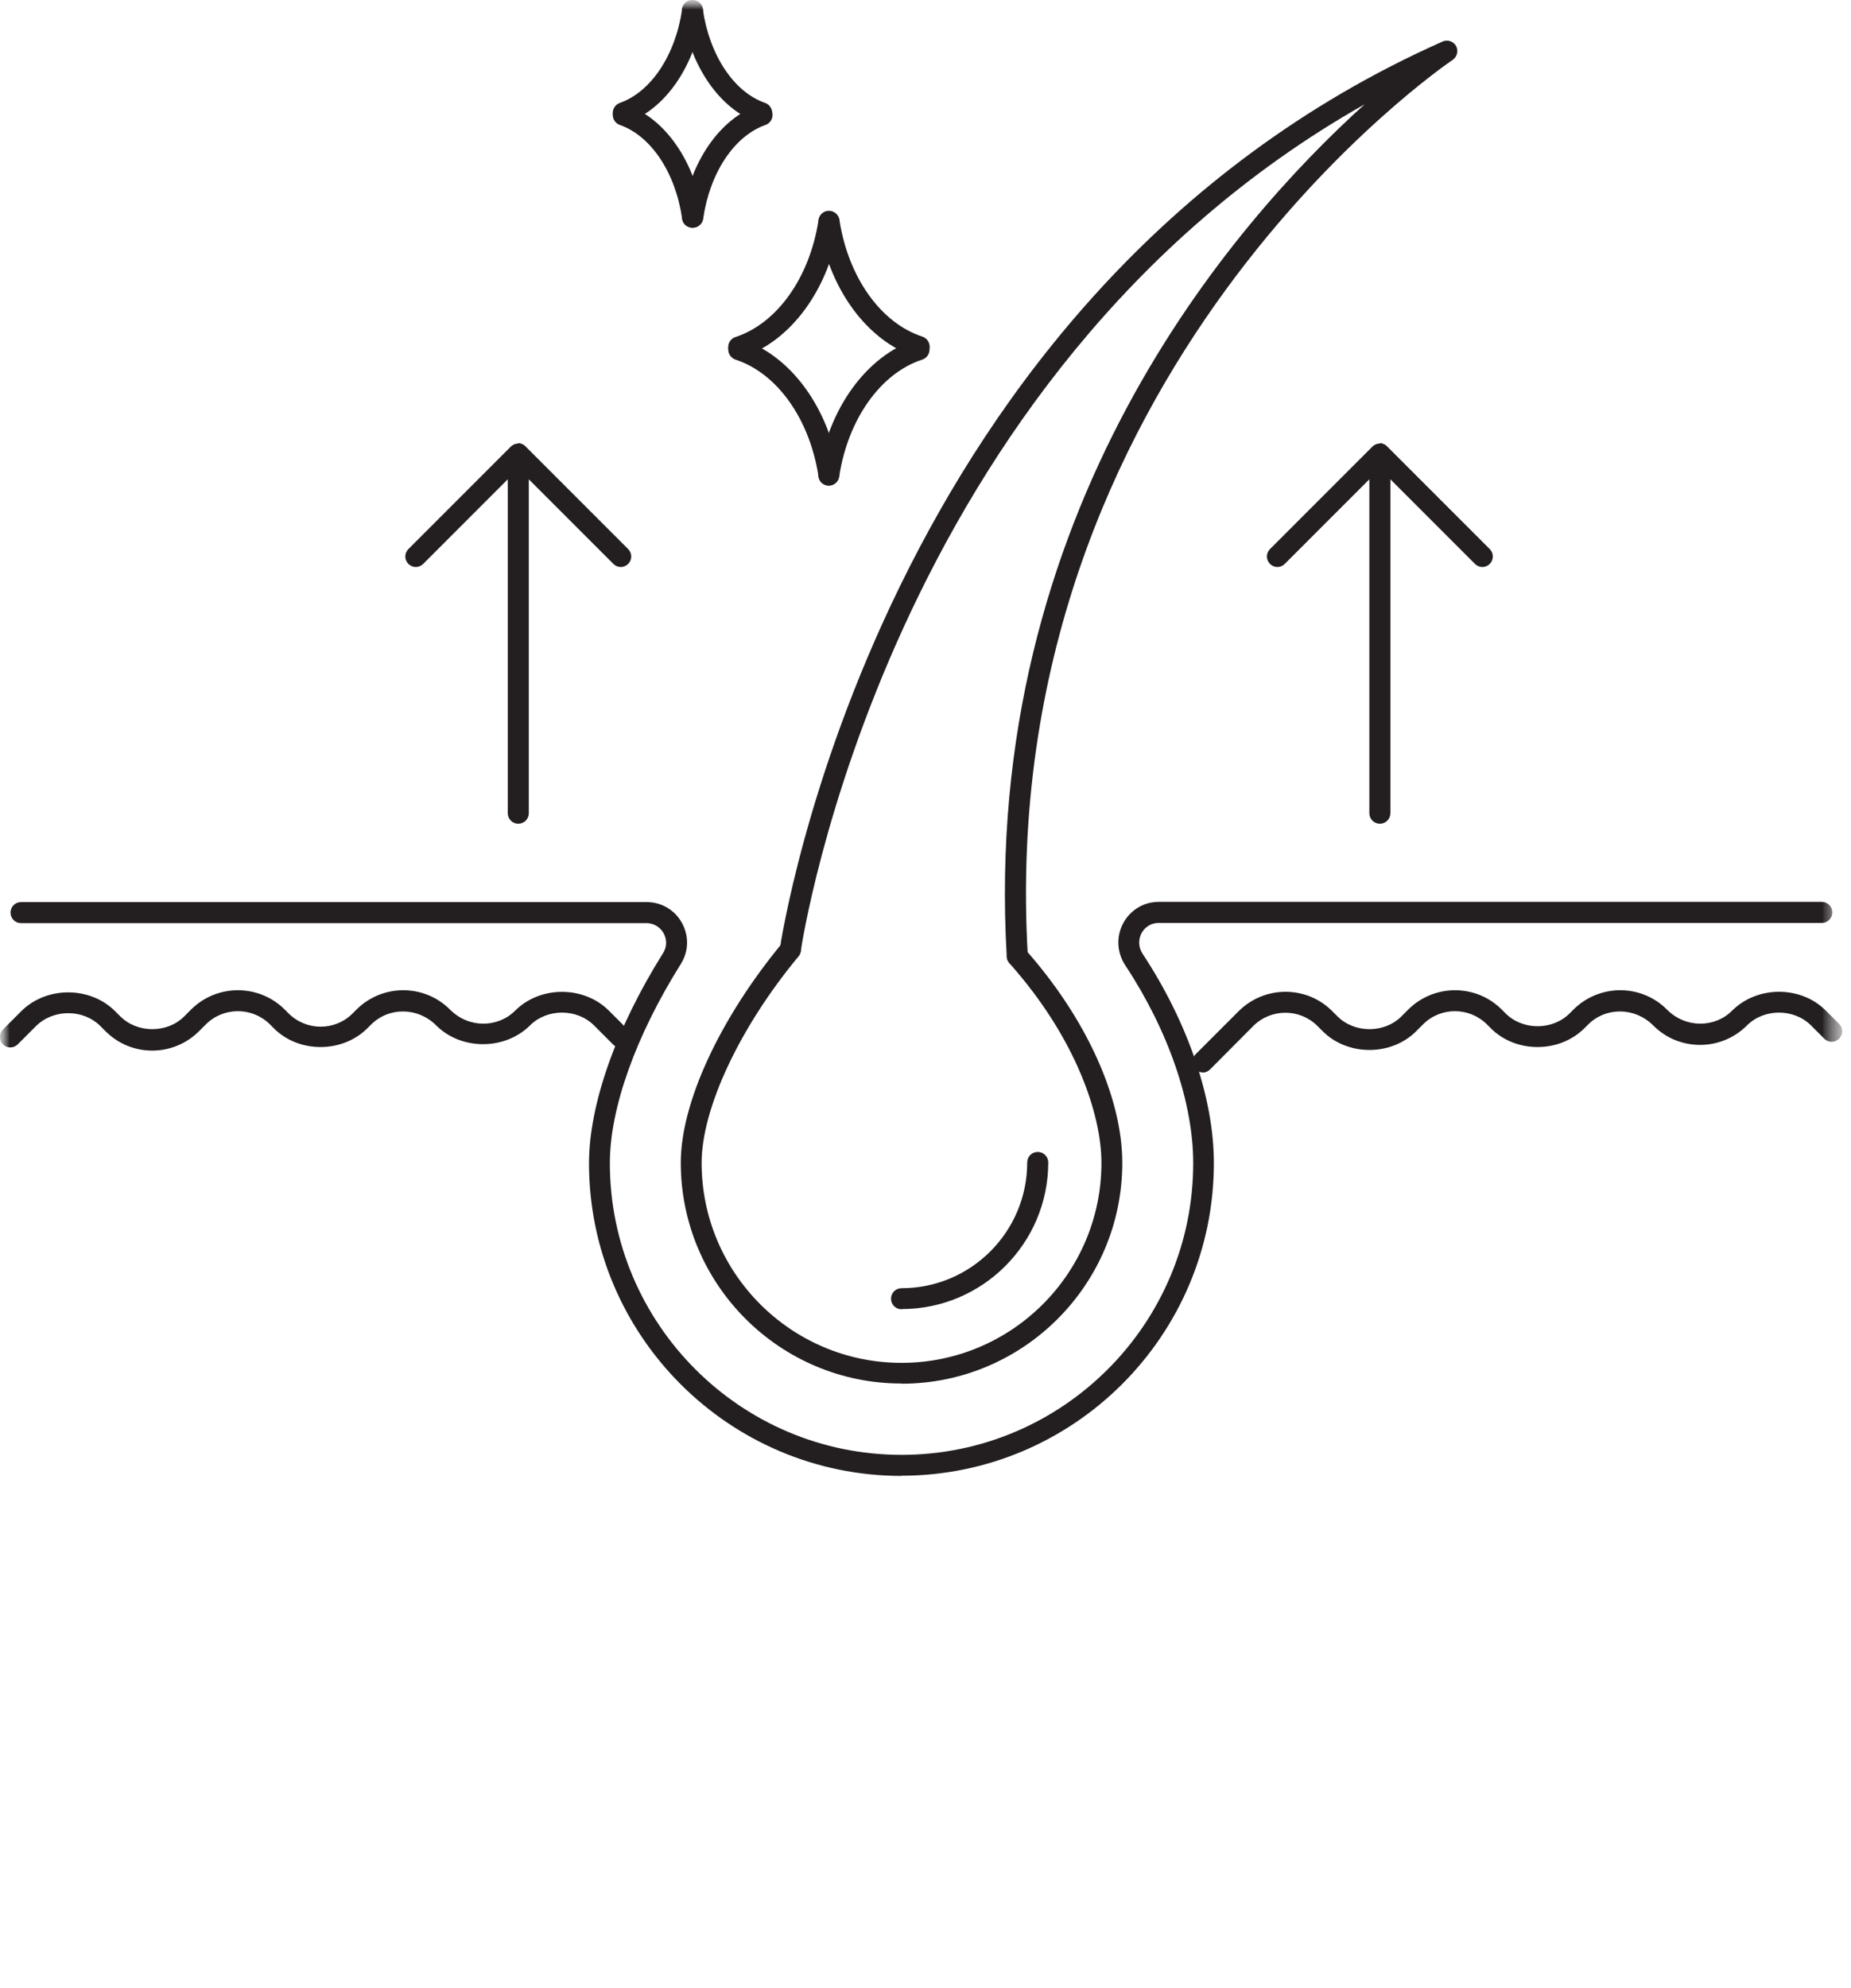 <?xml version="1.0" encoding="UTF-8"?> <svg xmlns="http://www.w3.org/2000/svg" width="95" height="102" viewBox="0 0 95 102" fill="none"><g clip-path="url(#clip0_5_98)"><mask id="mask0_5_98" style="mask-type:luminance" maskUnits="userSpaceOnUse" x="0" y="0" width="95" height="102"><path d="M94.59 0H0V101.75H94.59V0Z" fill="white"></path></mask><g mask="url(#mask0_5_98)"><mask id="mask1_5_98" style="mask-type:luminance" maskUnits="userSpaceOnUse" x="0" y="0" width="95" height="102"><path d="M94.58 0H0V101.75H94.58V0Z" fill="white"></path></mask><g mask="url(#mask1_5_98)"><path d="M70.8 22.74C70.8 22.74 70.83 22.74 70.85 22.74H70.91L70.96 22.76L71.01 22.78L71.06 22.8L71.11 22.83L71.15 22.86C71.15 22.86 71.18 22.89 71.19 22.9L76.46 28.17C76.67 28.38 76.67 28.72 76.46 28.93C76.36 29.03 76.22 29.09 76.08 29.09C75.94 29.09 75.8 29.03 75.7 28.93L71.36 24.59V41.72C71.36 42.02 71.12 42.26 70.82 42.26C70.52 42.26 70.28 42.02 70.28 41.72V24.59L65.94 28.93C65.84 29.03 65.7 29.09 65.56 29.09C65.42 29.09 65.28 29.03 65.18 28.93C64.97 28.72 64.97 28.38 65.18 28.17L70.45 22.9C70.45 22.9 70.47 22.88 70.49 22.87L70.53 22.84L70.58 22.81L70.63 22.79L70.68 22.77H70.73L70.79 22.75C70.81 22.75 70.82 22.75 70.84 22.75" fill="#231F20"></path><path d="M26.58 22.74C26.58 22.74 26.61 22.74 26.63 22.74H26.69L26.74 22.76L26.79 22.78L26.84 22.8L26.89 22.83L26.93 22.86C26.93 22.86 26.96 22.89 26.97 22.9L32.24 28.17C32.45 28.38 32.45 28.72 32.24 28.93C32.14 29.03 32 29.09 31.86 29.09C31.72 29.09 31.58 29.03 31.48 28.93L27.14 24.59V41.72C27.14 42.02 26.9 42.26 26.6 42.26C26.3 42.26 26.06 42.02 26.06 41.72V24.59L21.72 28.93C21.62 29.03 21.48 29.09 21.34 29.09C21.2 29.09 21.06 29.03 20.96 28.93C20.75 28.72 20.75 28.38 20.96 28.17L26.23 22.9C26.23 22.9 26.25 22.88 26.27 22.87L26.31 22.84L26.36 22.81L26.41 22.79L26.46 22.77H26.51L26.57 22.75C26.59 22.75 26.6 22.75 26.62 22.75" fill="#231F20"></path><path d="M46.27 70.98C40.02 70.98 34.94 65.9 34.94 59.65C34.94 56.58 36.94 52.26 40.15 48.38C40.34 48.15 40.68 48.12 40.91 48.31C41.14 48.5 41.17 48.84 40.98 49.07C37.96 52.71 36.01 56.87 36.01 59.66C36.01 65.32 40.61 69.92 46.27 69.92C51.93 69.92 56.53 65.32 56.53 59.66C56.53 57.27 55.29 53.33 51.81 49.42C51.61 49.2 51.63 48.86 51.85 48.66C52.07 48.46 52.41 48.48 52.61 48.7C55.74 52.22 57.6 56.31 57.6 59.66C57.6 65.91 52.52 70.99 46.27 70.99" fill="#231F20"></path><path d="M46.27 67.17C45.97 67.17 45.73 66.93 45.73 66.63C45.73 66.33 45.97 66.09 46.27 66.09C49.83 66.09 52.72 63.2 52.72 59.64C52.72 59.34 52.96 59.1 53.26 59.1C53.56 59.1 53.8 59.34 53.8 59.64C53.8 63.79 50.42 67.16 46.28 67.16" fill="#231F20"></path><path d="M46.27 75.72C37.42 75.72 30.23 68.52 30.23 59.68C30.23 56.67 31.62 52.74 34.03 48.9C34.23 48.59 34.24 48.21 34.06 47.88C33.88 47.56 33.55 47.36 33.18 47.36H1.08C0.78 47.36 0.54 47.12 0.54 46.82C0.54 46.52 0.78 46.28 1.08 46.28H33.18C33.95 46.28 34.63 46.68 35 47.35C35.37 48.02 35.35 48.81 34.94 49.46C32.63 53.14 31.3 56.86 31.3 59.67C31.3 67.92 38.01 74.64 46.27 74.64C54.53 74.64 61.24 67.93 61.24 59.67C61.24 56.58 59.97 52.88 57.75 49.52C57.32 48.87 57.28 48.04 57.65 47.36C58.02 46.68 58.7 46.27 59.47 46.27H93.5C93.8 46.27 94.04 46.51 94.04 46.81C94.04 47.11 93.8 47.35 93.5 47.35H59.47C59.1 47.35 58.77 47.54 58.59 47.87C58.41 48.21 58.43 48.6 58.64 48.93C60.97 52.46 62.3 56.37 62.3 59.67C62.3 68.52 55.1 75.71 46.26 75.71" fill="#231F20"></path><path d="M52.21 49.59C51.93 49.59 51.69 49.37 51.67 49.08C50.34 26.23 63.29 11.44 70.04 5.35C45.52 19.22 41.14 48.48 41.1 48.79C41.06 49.08 40.78 49.29 40.49 49.25C40.2 49.21 39.99 48.94 40.03 48.64C40.08 48.31 45.04 15.02 74.04 2.13C74.29 2.02 74.6 2.12 74.73 2.36C74.86 2.6 74.79 2.91 74.56 3.07C74.32 3.23 51.01 19.05 52.75 49.01C52.77 49.31 52.54 49.56 52.24 49.58C52.24 49.58 52.22 49.58 52.21 49.58" fill="#231F20"></path><path d="M7.82 53.9C6.91 53.9 6.06 53.55 5.41 52.9L5.15 52.64C4.27 51.76 2.74 51.76 1.85 52.64L0.91 53.58C0.7 53.79 0.36 53.79 0.15 53.58C-0.06 53.37 -0.06 53.03 0.15 52.82L1.09 51.88C2.38 50.59 4.62 50.59 5.91 51.88L6.17 52.14C7.05 53.02 8.59 53.02 9.46 52.14L9.8 51.8C11.13 50.47 13.29 50.47 14.62 51.8L14.81 51.99C15.72 52.9 17.2 52.9 18.1 51.99L18.29 51.8C19.62 50.47 21.78 50.47 23.1 51.8C24.07 52.77 25.56 52.73 26.44 51.85C27.73 50.56 29.97 50.57 31.25 51.85L32.24 52.84C32.45 53.05 32.45 53.39 32.24 53.6C32.03 53.81 31.69 53.81 31.48 53.6L30.49 52.61C29.61 51.73 28.08 51.73 27.2 52.61C25.91 53.89 23.67 53.89 22.39 52.61C21.44 51.66 19.96 51.66 19.05 52.56L18.86 52.75C17.57 54.04 15.33 54.04 14.05 52.75L13.86 52.56C12.95 51.65 11.47 51.65 10.56 52.56L10.22 52.9C9.58 53.54 8.72 53.9 7.81 53.9" fill="#231F20"></path><path d="M61.73 55.02C61.59 55.02 61.45 54.97 61.35 54.86C61.14 54.65 61.14 54.31 61.35 54.1L63.57 51.88C64.9 50.55 67.06 50.55 68.38 51.88L68.64 52.14C69.52 53.02 71.06 53.02 71.93 52.14L72.27 51.8C73.6 50.47 75.76 50.47 77.08 51.8L77.27 51.99C78.15 52.87 79.68 52.87 80.56 51.99L80.75 51.8C82.08 50.47 84.24 50.47 85.56 51.8C86.53 52.77 88.02 52.73 88.9 51.85C90.19 50.56 92.43 50.56 93.71 51.85L94.39 52.53C94.6 52.74 94.6 53.08 94.39 53.29C94.18 53.5 93.84 53.5 93.63 53.29L92.95 52.61C92.07 51.73 90.54 51.73 89.66 52.61C88.33 53.94 86.17 53.94 84.85 52.61C83.9 51.66 82.42 51.66 81.51 52.56L81.32 52.75C80.03 54.04 77.79 54.04 76.51 52.75L76.32 52.56C75.41 51.65 73.93 51.65 73.03 52.56L72.69 52.9C71.41 54.19 69.16 54.19 67.88 52.9L67.62 52.64C66.71 51.73 65.23 51.73 64.32 52.64L62.1 54.87C62 54.97 61.86 55.03 61.72 55.03" fill="#231F20"></path><path d="M31.99 6.33C31.77 6.33 31.56 6.19 31.48 5.97C31.38 5.69 31.53 5.38 31.81 5.28C33.41 4.72 34.67 2.83 35.01 0.47C35.05 0.17 35.33 -0.03 35.62 0.01C35.92 0.05 36.12 0.33 36.08 0.62C35.68 3.38 34.15 5.61 32.17 6.3C32.11 6.32 32.05 6.33 31.99 6.33Z" fill="#231F20"></path><path d="M39.1 6.33C39.04 6.33 38.98 6.33 38.92 6.3C36.94 5.61 35.4 3.38 35 0.62C34.96 0.32 35.16 0.05 35.46 0.01C35.75 -0.03 36.03 0.17 36.07 0.47C36.41 2.83 37.67 4.73 39.27 5.28C39.55 5.38 39.7 5.69 39.6 5.97C39.52 6.19 39.31 6.33 39.09 6.33" fill="#231F20"></path><path d="M35.54 11.68C35.27 11.68 35.04 11.49 35.01 11.22C34.67 8.85 33.41 6.97 31.81 6.41C31.53 6.31 31.38 6 31.48 5.72C31.58 5.44 31.89 5.29 32.17 5.39C34.15 6.08 35.69 8.31 36.08 11.07C36.12 11.37 35.92 11.64 35.62 11.68C35.59 11.68 35.57 11.68 35.54 11.68Z" fill="#231F20"></path><path d="M35.55 11.68C35.55 11.68 35.5 11.68 35.47 11.68C35.17 11.64 34.97 11.36 35.01 11.07C35.41 8.31 36.94 6.08 38.93 5.39C39.21 5.29 39.52 5.44 39.62 5.72C39.72 6 39.57 6.31 39.29 6.41C37.69 6.97 36.43 8.86 36.09 11.22C36.05 11.49 35.82 11.68 35.56 11.68" fill="#231F20"></path><path d="M37.92 18.34C37.69 18.34 37.48 18.2 37.4 17.97C37.31 17.69 37.46 17.38 37.75 17.29C39.89 16.59 41.56 14.23 42.01 11.29C42.05 11 42.32 10.79 42.63 10.84C42.92 10.88 43.13 11.16 43.08 11.46C42.57 14.81 40.61 17.5 38.09 18.33C38.03 18.35 37.98 18.36 37.92 18.36" fill="#231F20"></path><path d="M47.17 18.34C47.11 18.34 47.06 18.34 47 18.31C44.48 17.48 42.52 14.79 42.01 11.44C41.97 11.14 42.17 10.87 42.46 10.82C42.76 10.78 43.03 10.98 43.08 11.27C43.53 14.22 45.2 16.57 47.34 17.27C47.62 17.36 47.78 17.67 47.69 17.95C47.61 18.18 47.4 18.32 47.18 18.32" fill="#231F20"></path><path d="M42.54 24.91C42.28 24.91 42.05 24.72 42.01 24.45C41.56 21.5 39.89 19.15 37.75 18.45C37.47 18.36 37.31 18.05 37.4 17.77C37.49 17.49 37.8 17.33 38.08 17.42C40.6 18.25 42.56 20.94 43.07 24.29C43.11 24.59 42.91 24.86 42.62 24.91C42.59 24.91 42.56 24.91 42.54 24.91Z" fill="#231F20"></path><path d="M42.54 24.91C42.54 24.91 42.48 24.91 42.46 24.91C42.16 24.87 41.96 24.59 42.01 24.29C42.52 20.94 44.48 18.25 47 17.42C47.29 17.33 47.59 17.48 47.68 17.77C47.77 18.05 47.62 18.36 47.33 18.45C45.19 19.15 43.52 21.51 43.07 24.45C43.03 24.72 42.8 24.91 42.54 24.91Z" fill="#231F20"></path></g></g></g><defs><clipPath id="clip0_5_98"><rect width="94.59" height="101.75" fill="white"></rect></clipPath></defs></svg> 